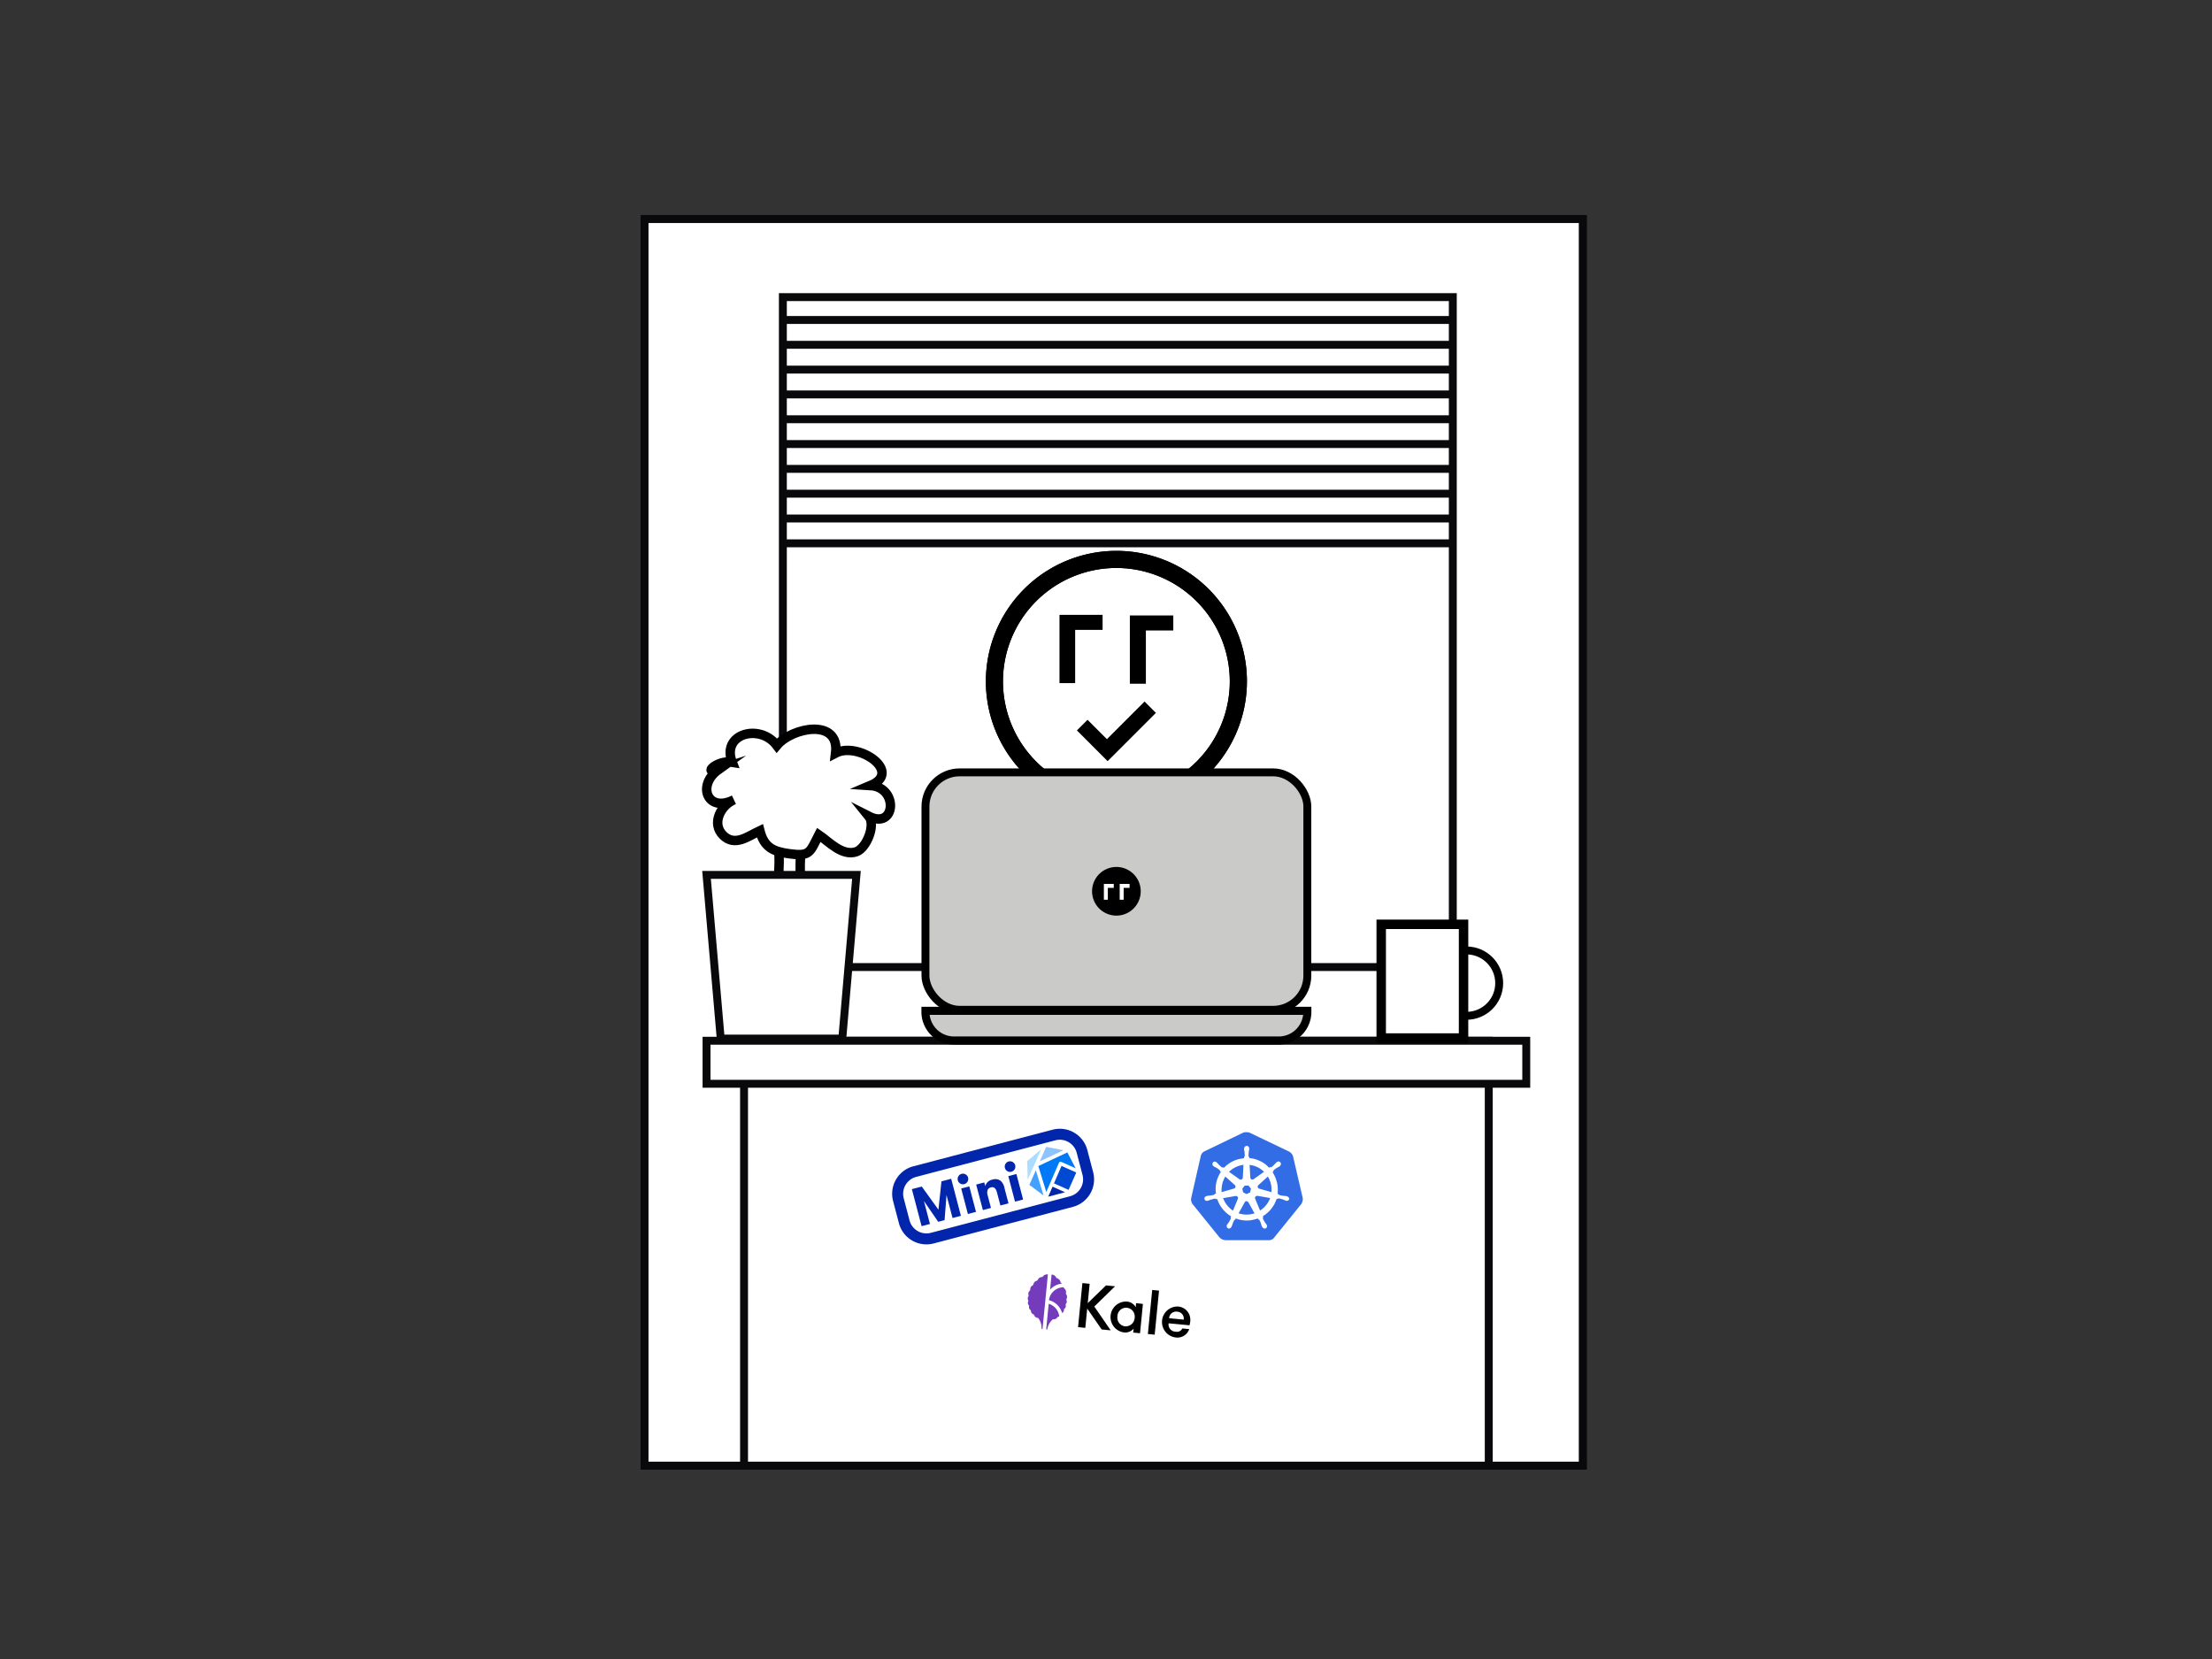 <?xml version="1.0" encoding="UTF-8"?> <svg xmlns="http://www.w3.org/2000/svg" width="400" height="300" viewBox="0 0 400 300"><rect x="0" y="0" width="400" height="300" fill="#333333" stroke="none"/><defs><style>.a,.b,.d{fill:#fff;}.a,.c,.h{stroke:#09090b;stroke-miterlimit:3;}.a,.c,.e,.h{stroke-width:1.431px;}.c,.e{fill:none;}.d,.e,.f,.g{stroke:#000;stroke-miterlimit:10;}.d{stroke-width:1.707px;}.f,.g{fill:#cacac9;}.f{stroke-width:1.429px;}.g{stroke-width:1.459px;}.h{fill:#cfe7f4;}.i{fill:#0125ab;}.j{fill:#0079f6;}.k{fill:#004ad3;}.l{fill:#acdcff;}.m{fill:#44a0ff;}.n{fill:#8dc3ff;}.o{fill:#753bbd;}.p{fill:#326de6;}</style></defs><rect class="a" x="116.552" y="39.615" width="169.662" height="225.419"></rect><rect class="a" x="116.552" y="39.615" width="169.662" height="225.419"></rect><polygon class="a" points="262.713 174.873 141.567 174.873 141.567 111.293 141.567 53.728 202.478 53.728 262.713 53.728 262.713 174.873"></polygon><circle class="b" cx="201.637" cy="123.574" r="22.05"></circle><path d="M201.877,102.707a20.509,20.509,0,1,0,20.509,20.509,20.53,20.53,0,0,0-20.509-20.509m0,44.113a23.604,23.604,0,1,1,23.608-23.604A23.628,23.628,0,0,1,201.877,146.82"></path><polygon points="191.591 111.184 191.591 123.53 194.422 123.53 194.422 113.902 199.385 113.902 199.385 111.184 191.591 111.184"></polygon><polygon points="204.314 111.293 204.314 123.639 207.211 123.639 207.211 114.011 212.17 114.011 212.17 111.293 204.314 111.293"></polygon><polygon points="200.293 137.638 209.023 128.908 206.975 126.859 200.167 133.667 196.66 130.16 194.738 132.082 200.293 137.638"></polygon><path d="M201.877,102.707a20.509,20.509,0,1,0,20.509,20.509,20.53,20.53,0,0,0-20.509-20.509m0,44.113a23.604,23.604,0,1,1,23.608-23.604A23.628,23.628,0,0,1,201.877,146.82"></path><polyline class="c" points="134.547 264.325 134.547 188.2 269.214 188.2 269.214 264.763"></polyline><rect class="a" x="127.764" y="188.2" width="148.232" height="7.781"></rect><path class="d" d="M140.05,173.007c0-5.823.714-11.363.846-17.086.055-2.384-.943-8.945,3.309-6.518.935,2.098.44,5.541.499,7.91.118,4.715,1.341,9.078,1.633,13.493C144.509,171.578,141.985,171.639,140.05,173.007Z"></path><polygon class="a" points="152.311 187.805 130.326 187.805 127.764 158.21 154.873 158.21 152.311 187.805"></polygon><path class="d" d="M129.904,139.184c-3.97,2.845-1.934,7.846,2.788,5.452-2.365,1.02-4.079,4.28-1.941,6.406,2.134,2.122,4.511.177,6.655-.824.774,3.039,2.438,3.769,5.287,4.162,3.83.529,3.717-.211,5.38-3.421,1.754,1.182,4.219,3.947,6.783,3.06,1.84-.637,3.533-4.845,2.255-6.41,4.892,2.49,5.411-5.247.295-5.56,5.912-2.468-2.179-8.013-6.298-5.869.765-6.355-7.882-4.677-10.634-1.372-3.026-4.051-10.082-2.162-8.076,3.021C129.618,137.361,126.88,140.176,129.904,139.184Z"></path><circle class="e" cx="265.192" cy="177.782" r="5.909"></circle><rect class="d" x="249.766" y="167.146" width="14.89" height="20.562"></rect><rect class="f" x="167.352" y="139.667" width="69.057" height="42.937" rx="6.185"></rect><path class="g" d="M167.352,182.789h69.057a0,0,0,0,1,0,0v.195a5.173,5.173,0,0,1-5.173,5.173H172.525a5.173,5.173,0,0,1-5.173-5.173v-.195A0,0,0,0,1,167.352,182.789Z"></path><path d="M201.88,156.773a4.399,4.399,0,1,0,4.399,4.399,4.404,4.404,0,0,0-4.399-4.399"></path><polygon class="b" points="199.615 159.838 199.615 162.701 200.331 162.701 200.331 160.554 201.404 160.554 201.404 159.838 199.615 159.838"></polygon><polygon class="b" points="202.478 159.838 202.478 162.701 203.193 162.701 203.193 160.554 204.267 160.554 204.267 159.838 202.478 159.838"></polygon><line class="h" x1="262.713" y1="57.862" x2="141.567" y2="57.862"></line><line class="h" x1="262.713" y1="62.35" x2="141.567" y2="62.35"></line><line class="h" x1="262.713" y1="66.837" x2="141.567" y2="66.837"></line><line class="h" x1="262.713" y1="71.324" x2="141.567" y2="71.324"></line><line class="h" x1="262.713" y1="75.812" x2="141.567" y2="75.812"></line><line class="h" x1="262.713" y1="80.299" x2="141.567" y2="80.299"></line><line class="h" x1="262.713" y1="84.787" x2="141.567" y2="84.787"></line><line class="h" x1="262.713" y1="89.274" x2="141.567" y2="89.274"></line><line class="h" x1="262.713" y1="93.761" x2="141.567" y2="93.761"></line><line class="h" x1="262.713" y1="98.249" x2="141.567" y2="98.249"></line><rect class="b" x="183.629" y="229.407" width="33.493" height="14.447" rx="5.613" transform="translate(24.131 -18.482) rotate(5.619)"></rect><rect class="b" x="162.191" y="207.997" width="34.804" height="13.016" rx="5.224" transform="translate(-48.622 52.69) rotate(-14.724)"></rect><path class="i" d="M173.764,219.862l-1.512.397-1.091-4.153-.354,4.533-1.148.302-2.584-3.761,1.091,4.153-1.512.397-1.76-6.699,1.79-.47,3.014,4.19.546-5.126,1.761-.463Z"></path><path class="i" d="M173.897,212.267a.96.96,0,1,1-.694,1.175A.959.959,0,0,1,173.897,212.267Zm-.081,2.65,1.464-.385,1.212,4.613-1.464.385Z"></path><path class="i" d="M176.524,214.206l1.464-.385.176.67a1.65,1.65,0,0,1,1.306-1.182,1.623,1.623,0,0,1,1.43.187,2.267,2.267,0,0,1,.748,1.369l.719,2.737-1.464.385-.621-2.364c-.174-.66-.495-1.067-1.108-.906-.593.156-.769.693-.583,1.401l.609,2.316-1.464.385Z"></path><path class="i" d="M182.415,210.029a.96.96,0,1,1-.694,1.175A.959.959,0,0,1,182.415,210.029Zm-.081,2.651,1.464-.385,1.212,4.613-1.464.385Z"></path><path class="j" d="M187.765,210.857l1.44,4.702,2.281-5.283a.327.327,0,0,1,.429-.171l.004.002,2.593,1.156-1.501-2.87Z"></path><polygon class="i" points="189.552 216.399 192.597 215.599 190.333 214.59 189.552 216.399"></polygon><polygon class="k" points="191.954 210.839 190.593 213.99 193.235 215.167 194.623 212.028 191.954 210.839"></polygon><polygon class="l" points="187.07 210.549 187.07 210.548 188.278 207.817 185.741 209.979 185.85 213.309 187.07 210.549"></polygon><polygon class="m" points="186.143 214.263 188.708 216.175 187.313 211.616 186.143 214.263"></polygon><polygon class="n" points="192.309 207.999 189.18 207.392 188.022 210.013 192.309 207.999"></polygon><path class="i" d="M190.34,204.286l-25.174,6.616a5.143,5.143,0,0,0-3.667,6.281l1.053,4.006a5.143,5.143,0,0,0,6.281,3.667l25.174-6.616a5.142,5.142,0,0,0,3.667-6.281l-1.053-4.006A5.142,5.142,0,0,0,190.34,204.286Zm5.414,8.177a3.162,3.162,0,0,1-2.252,3.857l-25.174,6.616a3.162,3.162,0,0,1-3.857-2.252l-1.053-4.006a3.162,3.162,0,0,1,2.252-3.857l25.174-6.616a3.162,3.162,0,0,1,3.857,2.252Z"></path><path class="o" d="M189.492,230.458l-.046-.005a.977.977,0,0,0-.473.062.94.94,0,0,0-.337.263.885.885,0,0,1-.12.113c-.048.011-.08.023-.128.034a1.227,1.227,0,0,0-.451.158.796.796,0,0,0-.266.332.632.632,0,0,1-.091.131.876.876,0,0,1-.131.065.895.895,0,0,0-.382.242.93.93,0,0,0-.192.37.452.452,0,0,1-.044.136l-.102.083a1.043,1.043,0,0,0-.326.31.984.984,0,0,0-.103.41l-.014.139a.278.278,0,0,1-.088.1.878.878,0,0,0-.224.383.848.848,0,0,0,.019.438c.012.032.008.079.019.126a.119.119,0,0,0-.038.074.736.736,0,0,0-.129.361.774.774,0,0,0,.102.384l.025.065a.67.67,0,0,0-.023.075.653.653,0,0,0,.112.758l.042.051-.008.077a.813.813,0,0,0,.008.39.94.94,0,0,0,.263.337l.057.052a.672.672,0,0,1,.008.079.663.663,0,0,0,.118.385.897.897,0,0,0,.362.269l.059.037a.339.339,0,0,1,.039.082.853.853,0,0,0,.232.334,1.132,1.132,0,0,0,.496.173,3.007,3.007,0,0,1,.613,1.99l.17.017Z"></path><path class="o" d="M189.891,233.205a3.413,3.413,0,0,1,2.162-1.094,1.413,1.413,0,0,0-.116-.089.544.544,0,0,1-.116-.089c-.026-.049-.037-.097-.063-.146a.89.89,0,0,0-.196-.377,1.342,1.342,0,0,0-.395-.257c-.045-.02-.074-.038-.119-.058a.417.417,0,0,1-.096-.134.939.939,0,0,0-.279-.323.977.977,0,0,0-.452-.153l-.062-.006Z"></path><path class="o" d="M192.693,235.877l.037-.059a.84.84,0,0,0,.175-.356.72.72,0,0,0-.058-.363.263.263,0,0,1-.023-.08.291.291,0,0,1,.043-.12.821.821,0,0,0,.089-.427,1.058,1.058,0,0,0-.145-.419c-.028-.034-.039-.082-.067-.115l.014-.139a.771.771,0,0,0-.021-.422.889.889,0,0,0-.26-.368c-.028-.034-.071-.069-.099-.103a.365.365,0,0,1-.019-.126,2.675,2.675,0,0,0-2.673,2.336,3.308,3.308,0,0,1,2.371,2.318.64.64,0,0,0,.341-.62l.008-.077.051-.042a.765.765,0,0,0,.251-.333.825.825,0,0,0,.007-.388A.22.22,0,0,1,192.693,235.877Z"></path><path class="o" d="M189.639,235.763l-.455,4.623.2.02a2.944,2.944,0,0,1,1.005-1.831,2.05,2.05,0,0,0,.521-.073.854.854,0,0,0,.292-.282.338.338,0,0,1,.054-.072l.065-.025c.08-.023.16-.046.225-.071A2.719,2.719,0,0,0,189.639,235.763Z"></path><path d="M196.602,236.635l-.343,3.483-1.31-.129.784-7.968,1.31.129-.344,3.498,3.303-3.207,1.634.161-3.752,3.661,2.969,4.307-1.634-.161Z"></path><path d="M206.675,235.79l-.522,5.301-1.233-.121.07-.709a1.964,1.964,0,0,1-1.717.687,2.804,2.804,0,0,1,.549-5.579,2.004,2.004,0,0,1,1.55,1.008l.071-.724,1.231.137Zm-1.494,2.529a1.593,1.593,0,0,0-1.407-1.835,1.568,1.568,0,0,0-1.706,1.528,1.587,1.587,0,0,0,1.376,1.831,1.621,1.621,0,0,0,1.737-1.525Z"></path><path d="M208.356,233.263l1.233.121-.784,7.968-1.233-.121Z"></path><path d="M211.325,239.297a1.297,1.297,0,0,0,1.283,1.511,1.048,1.048,0,0,0,1.193-.583l1.248.123a2.253,2.253,0,0,1-2.543,1.493,2.808,2.808,0,0,1,.518-5.582,2.397,2.397,0,0,1,2.215,2.63,4.355,4.355,0,0,1-.137.764Zm.091-.925,2.635.259a1.236,1.236,0,0,0-1.15-1.436,1.271,1.271,0,0,0-1.485,1.177Z"></path><path class="p" d="M233.819,209.084a1.496,1.496,0,0,0-.739-.855l-7.046-3.373a1.292,1.292,0,0,0-.578-.116,2.439,2.439,0,0,0-.578.046l-7.046,3.396a1.241,1.241,0,0,0-.693.855l-1.733,7.601a1.458,1.458,0,0,0,.254,1.109l4.875,6.03a1.682,1.682,0,0,0,1.063.485H229.36a1.151,1.151,0,0,0,1.063-.485l4.875-6.03a1.578,1.578,0,0,0,.277-1.109l-1.756-7.554Z"></path><path class="b" d="M232.733,216.338h0c-.023,0-.046,0-.046-.023s-.046-.023-.092-.023a1.125,1.125,0,0,0-.277-.023.292.292,0,0,1-.139-.023h-.023a4.67,4.67,0,0,1-.785-.139.279.279,0,0,1-.162-.162h0l-.185-.046a6.026,6.026,0,0,0-.092-2.033,6.259,6.259,0,0,0-.809-1.894l.139-.139h0V211.81a.323.323,0,0,1,.069-.208,4.138,4.138,0,0,1,.647-.462h0l.139-.069c.092-.046.162-.092.254-.139.023-.023.046-.023.069-.046s0-.023,0-.046h0a.452.452,0,0,0,.092-.647.441.441,0,0,0-.323-.162.552.552,0,0,0-.323.116h0l-.023.023c-.023.023-.046.046-.069.046a1.502,1.502,0,0,0-.185.208c-.023.046-.069.069-.092.092h0a3.034,3.034,0,0,1-.578.508.328.328,0,0,1-.139.046.139.139,0,0,1-.092-.023h-.023l-.185.116c-.185-.185-.393-.37-.578-.554a5.92,5.92,0,0,0-3.003-1.201l-.023-.185h0v.023a.317.317,0,0,1-.116-.185,4.617,4.617,0,0,1,.046-.785v-.023c0-.046.023-.092.023-.139.023-.092.023-.185.046-.277v-.139h0a.457.457,0,0,0-.393-.485.463.463,0,0,0-.393.162.456.456,0,0,0-.139.323h0v.116a1.16,1.16,0,0,0,.046.277.293.293,0,0,1,.023.139v.023a4.355,4.355,0,0,1,.046.785.317.317,0,0,1-.116.185v.046h0l-.023.185c-.254.023-.508.069-.785.116a5.507,5.507,0,0,0-2.842,1.617l-.139-.092h-.023c-.023,0-.046.023-.092.023a.328.328,0,0,1-.139-.046,4.26,4.26,0,0,1-.578-.531h0c-.023-.046-.069-.069-.092-.092-.069-.069-.116-.139-.185-.208-.023-.023-.046-.023-.069-.046l-.023-.023h0a.552.552,0,0,0-.323-.116.35.35,0,0,0-.323.162.497.497,0,0,0,.092.647h0a.023.023,0,0,1,.023.023s.046.046.069.046a2.52,2.52,0,0,0,.254.139l.139.069h0a3.283,3.283,0,0,1,.647.462.233.233,0,0,1,.069.208v-.023h0l.139.139c-.023.046-.046.069-.069.116a5.486,5.486,0,0,0-.809,3.789l-.185.046h0a.023.023,0,0,1-.023.023.364.364,0,0,1-.162.162,4.293,4.293,0,0,1-.785.139h0a.293.293,0,0,0-.139.023c-.092,0-.185.023-.277.023-.023,0-.046.023-.092.023-.023,0-.023,0-.046.023h0a.451.451,0,0,0-.37.531h0a.429.429,0,0,0,.462.323.208.208,0,0,0,.116-.023h0c.023,0,.023,0,.023-.023s.069,0,.092,0c.092-.023.185-.069.254-.092a.328.328,0,0,1,.139-.046h.023a4.119,4.119,0,0,1,.762-.208h.023a.262.262,0,0,1,.185.069.023.023,0,0,1,.023.023h0l.208-.023a5.576,5.576,0,0,0,1.894,2.703,3.658,3.658,0,0,0,.624.416l-.116.162h0a.023.023,0,0,0,.023.023.273.273,0,0,1,.023.231,3.791,3.791,0,0,1-.37.67v.023a.406.406,0,0,1-.092.116c-.046.046-.092.139-.162.231-.023.023-.023.046-.046.069a.023.023,0,0,1-.023.023h0a.476.476,0,0,0,.185.624.428.428,0,0,0,.162.046.517.517,0,0,0,.439-.277h0a.023.023,0,0,1,.023-.023c0-.023.023-.046.046-.069.023-.092.069-.162.092-.254l.046-.139h0a3.913,3.913,0,0,1,.3-.716.359.359,0,0,1,.185-.139c.023,0,.023,0,.023-.023h0l.092-.185a5.439,5.439,0,0,0,2.01.37,4.626,4.626,0,0,0,1.248-.162,6.91,6.91,0,0,0,.739-.208l.092.162h0c.023,0,.023,0,.023.023a.359.359,0,0,1,.185.139,3.913,3.913,0,0,1,.3.716v.023l.046.139a.828.828,0,0,0,.092.254c.023.023.023.046.046.069a.023.023,0,0,0,.023.023h0a.518.518,0,0,0,.439.277.544.544,0,0,0,.185-.046.387.387,0,0,0,.208-.254.594.594,0,0,0-.023-.346h0a.023.023,0,0,0-.023-.023c0-.023-.023-.046-.046-.069a.83.83,0,0,0-.162-.231.406.406,0,0,0-.092-.116v-.046a2.732,2.732,0,0,1-.37-.67.273.273,0,0,1,.023-.231.023.023,0,0,1,.023-.023h0l-.069-.185a5.711,5.711,0,0,0,2.495-3.142l.185.023h0a.023.023,0,0,0,.023-.023.262.262,0,0,1,.185-.069h.023a3.885,3.885,0,0,1,.739.208h.023a.328.328,0,0,0,.139.046,1.238,1.238,0,0,0,.254.116c.023,0,.046.023.092.023.023,0,.023,0,.046.023h0a.208.208,0,0,0,.116.023.503.503,0,0,0,.462-.323.545.545,0,0,0-.416-.485Zm-6.676-.716-.624.3-.624-.3-.162-.67.439-.554h.693l.439.554Zm3.766-1.502a4.423,4.423,0,0,1,.092,1.455l-2.195-.624h0a.378.378,0,0,1-.277-.462.372.372,0,0,1,.092-.162l1.733-1.571A4.701,4.701,0,0,1,229.822,214.12Zm-1.248-2.218-1.894,1.34a.393.393,0,0,1-.508-.092.21.21,0,0,1-.069-.162l-.139-2.333a4.348,4.348,0,0,1,2.611,1.248Zm-4.181-1.178.462-.092-.116,2.31h0a.385.385,0,0,1-.393.37.544.544,0,0,1-.185-.046l-1.917-1.363A4.587,4.587,0,0,1,224.393,210.724Zm-2.818,2.033,1.71,1.525h0a.371.371,0,0,1,.046.531.26.26,0,0,1-.185.116l-2.241.647A4.864,4.864,0,0,1,221.575,212.757Zm-.393,3.904,2.287-.393a.378.378,0,0,1,.393.3.273.273,0,0,1-.023.231h0l-.878,2.125A4.545,4.545,0,0,1,221.182,216.661Zm5.244,2.865a4.676,4.676,0,0,1-.993.116,5.178,5.178,0,0,1-1.455-.231l1.132-2.056a.358.358,0,0,1,.462-.092,1.153,1.153,0,0,1,.185.162h0l1.109,2.01A3.753,3.753,0,0,0,226.426,219.526Zm2.818-2.01a4.41,4.41,0,0,1-1.386,1.386l-.901-2.172a.376.376,0,0,1,.208-.439.672.672,0,0,1,.208-.046l2.31.393A3.471,3.471,0,0,1,229.244,217.516Z"></path></svg> 